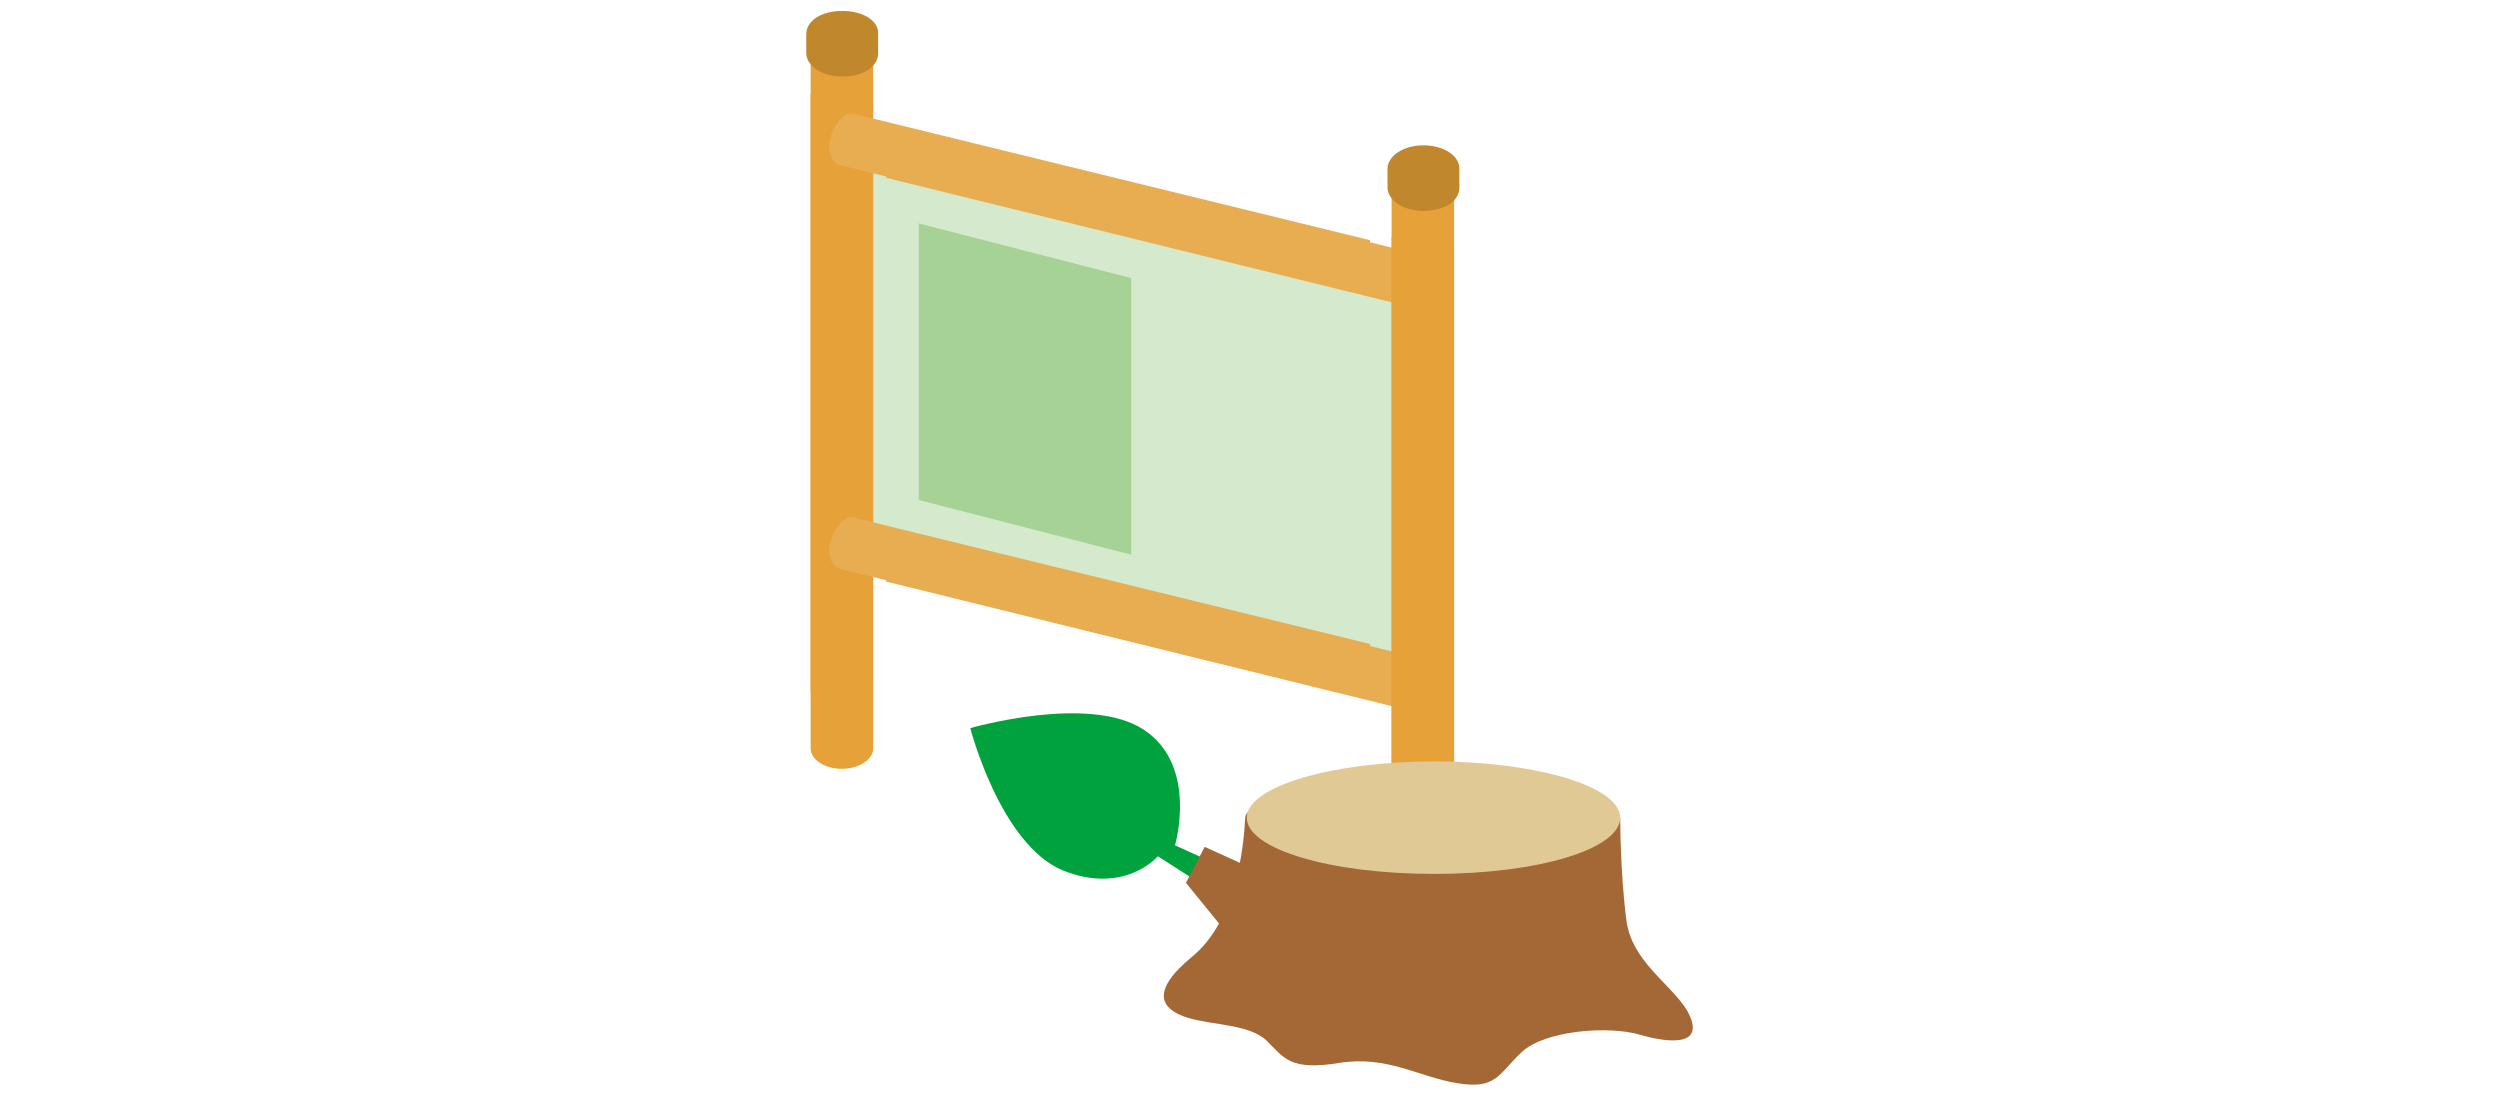 <?xml version="1.0" encoding="utf-8"?>
<!-- Generator: Adobe Illustrator 25.4.1, SVG Export Plug-In . SVG Version: 6.00 Build 0)  -->
<svg version="1.1" id="ill" xmlns="http://www.w3.org/2000/svg" xmlns:xlink="http://www.w3.org/1999/xlink" x="0px" y="0px"
	 viewBox="0 0 160 70" style="enable-background:new 0 0 160 70;" xml:space="preserve">
<style type="text/css">
	.st0{fill:#D5E9CD;}
	.st1{fill:#E6A138;}
	.st2{fill:#E9AD51;}
	.st3{fill:#C1872D;}
	.st4{fill:#A6D296;}
	.st5{fill:#00A23E;}
	.st6{fill:#A36836;}
	.st7{fill:#E1C995;}
</style>
<g id="看板" transform="translate(0 0)">
	<g id="グループ_26550" transform="translate(0 0)">
		<path id="パス_84038" class="st0" d="M89.8,42.7l-34.8-8.4V9.5l34.8,8.4V42.7z"/>
		<g id="グループ_26546" transform="translate(0.281 0.404)">
			<path id="パス_84039" class="st1" d="M51.6,5.6v41.9c0,0.7,0.9,1.3,2,1.3s2-0.6,2-1.3V6.3"/>
			<path id="パス_84040" class="st1" d="M51.6,43.9V1.9c0-0.7,0.9-1.3,2-1.3s2,0.6,2,1.3v41.2"/>
		</g>
		<g id="グループ_26547" transform="translate(1.488 6.674)">
			<path id="パス_84041" class="st2" d="M55.2,4.7l33.7,8.3c0.6,0.1,1.2-0.5,1.4-1.4s-0.1-1.7-0.6-1.9L56.6,1.5"/>
			<path id="パス_84042" class="st2" d="M86,12.2L52.3,3.9c-0.6-0.1-0.9-1-0.6-1.9s0.9-1.5,1.4-1.4l33.1,8.1"/>
		</g>
		<g id="グループ_26548" transform="translate(1.488 32.515)">
			<path id="パス_84043" class="st2" d="M55.2,4.7l33.7,8.3c0.6,0.1,1.2-0.5,1.4-1.4s-0.1-1.7-0.6-1.9L56.6,1.5"/>
			<path id="パス_84044" class="st2" d="M86,12.2L52.3,3.9c-0.6-0.1-0.9-1-0.6-1.9s0.9-1.5,1.4-1.4l33.1,8.1"/>
		</g>
		<g id="グループ_26549" transform="translate(37.462 9.563)">
			<path id="パス_84045" class="st1" d="M51.6,5.6v41.9c0,0.7,0.9,1.3,2,1.3s2-0.6,2-1.3V6.3"/>
			<path id="パス_84046" class="st1" d="M51.6,43.9V1.9c0-0.7,0.9-1.3,2-1.3s2,0.6,2,1.3v41.2"/>
		</g>
		<path id="パス_84047" class="st3" d="M53.9,0.7c-1.3,0-2.3,0.6-2.3,1.5v1.2c0,0.8,1,1.5,2.3,1.5s2.3-0.6,2.3-1.5V2.1
			C56.2,1.3,55.2,0.7,53.9,0.7z"/>
		<path id="パス_84048" class="st3" d="M91.1,9.3c-1.3,0-2.3,0.7-2.3,1.5V12c0,0.8,1,1.5,2.3,1.5s2.3-0.6,2.3-1.5v-1.2
			C93.4,9.9,92.3,9.3,91.1,9.3z"/>
	</g>
	<path id="パス_84049" class="st4" d="M72.4,35.5l-13.6-3.5V14.3l13.6,3.5L72.4,35.5z"/>
</g>
<path id="パス_83639" class="st5" d="M76.6,56.4l0.8-1.3l-2.2-1c0,0,1.5-5.1-2-7.4c-3.5-2.3-11.1-0.1-11.1-0.1S64,54,68,55.7
	c4,1.6,6.1-0.9,6.1-0.9L76.6,56.4z"/>
<path id="パス_83640" class="st6" d="M80.7,62.4l-4.8-5.9l1.2-2.3l3.3,1.5c0,0,4.4,6,4,6.3C83.2,62.3,82,62.4,80.7,62.4z"/>
<g id="グループ_26413" transform="translate(22.994 48.03)">
	<path id="パス_83641" class="st6" d="M80.7,4.3H68.7c0,0-11.9-2-12,0s-0.6,6.6-3.4,8.9s-1.9,3.4-0.3,3.9s4,0.4,5.1,1.5
		s1.5,1.9,4.6,1.4s5.1,0.9,7.6,1.3s2.6-0.6,4.1-2s5.6-1.7,7.6-1.1c0,0,3.8,1.2,3.3-0.8s-3.8-3.5-4.2-6.5S80.7,4.3,80.7,4.3z"/>
	<path id="パス_83642" class="st7" d="M56.8,4.3c0,2,5.3,3.6,12,3.6s11.9-1.6,11.9-3.6s-5.4-3.6-11.9-3.6S56.8,2.3,56.8,4.3z"/>
</g>
</svg>
